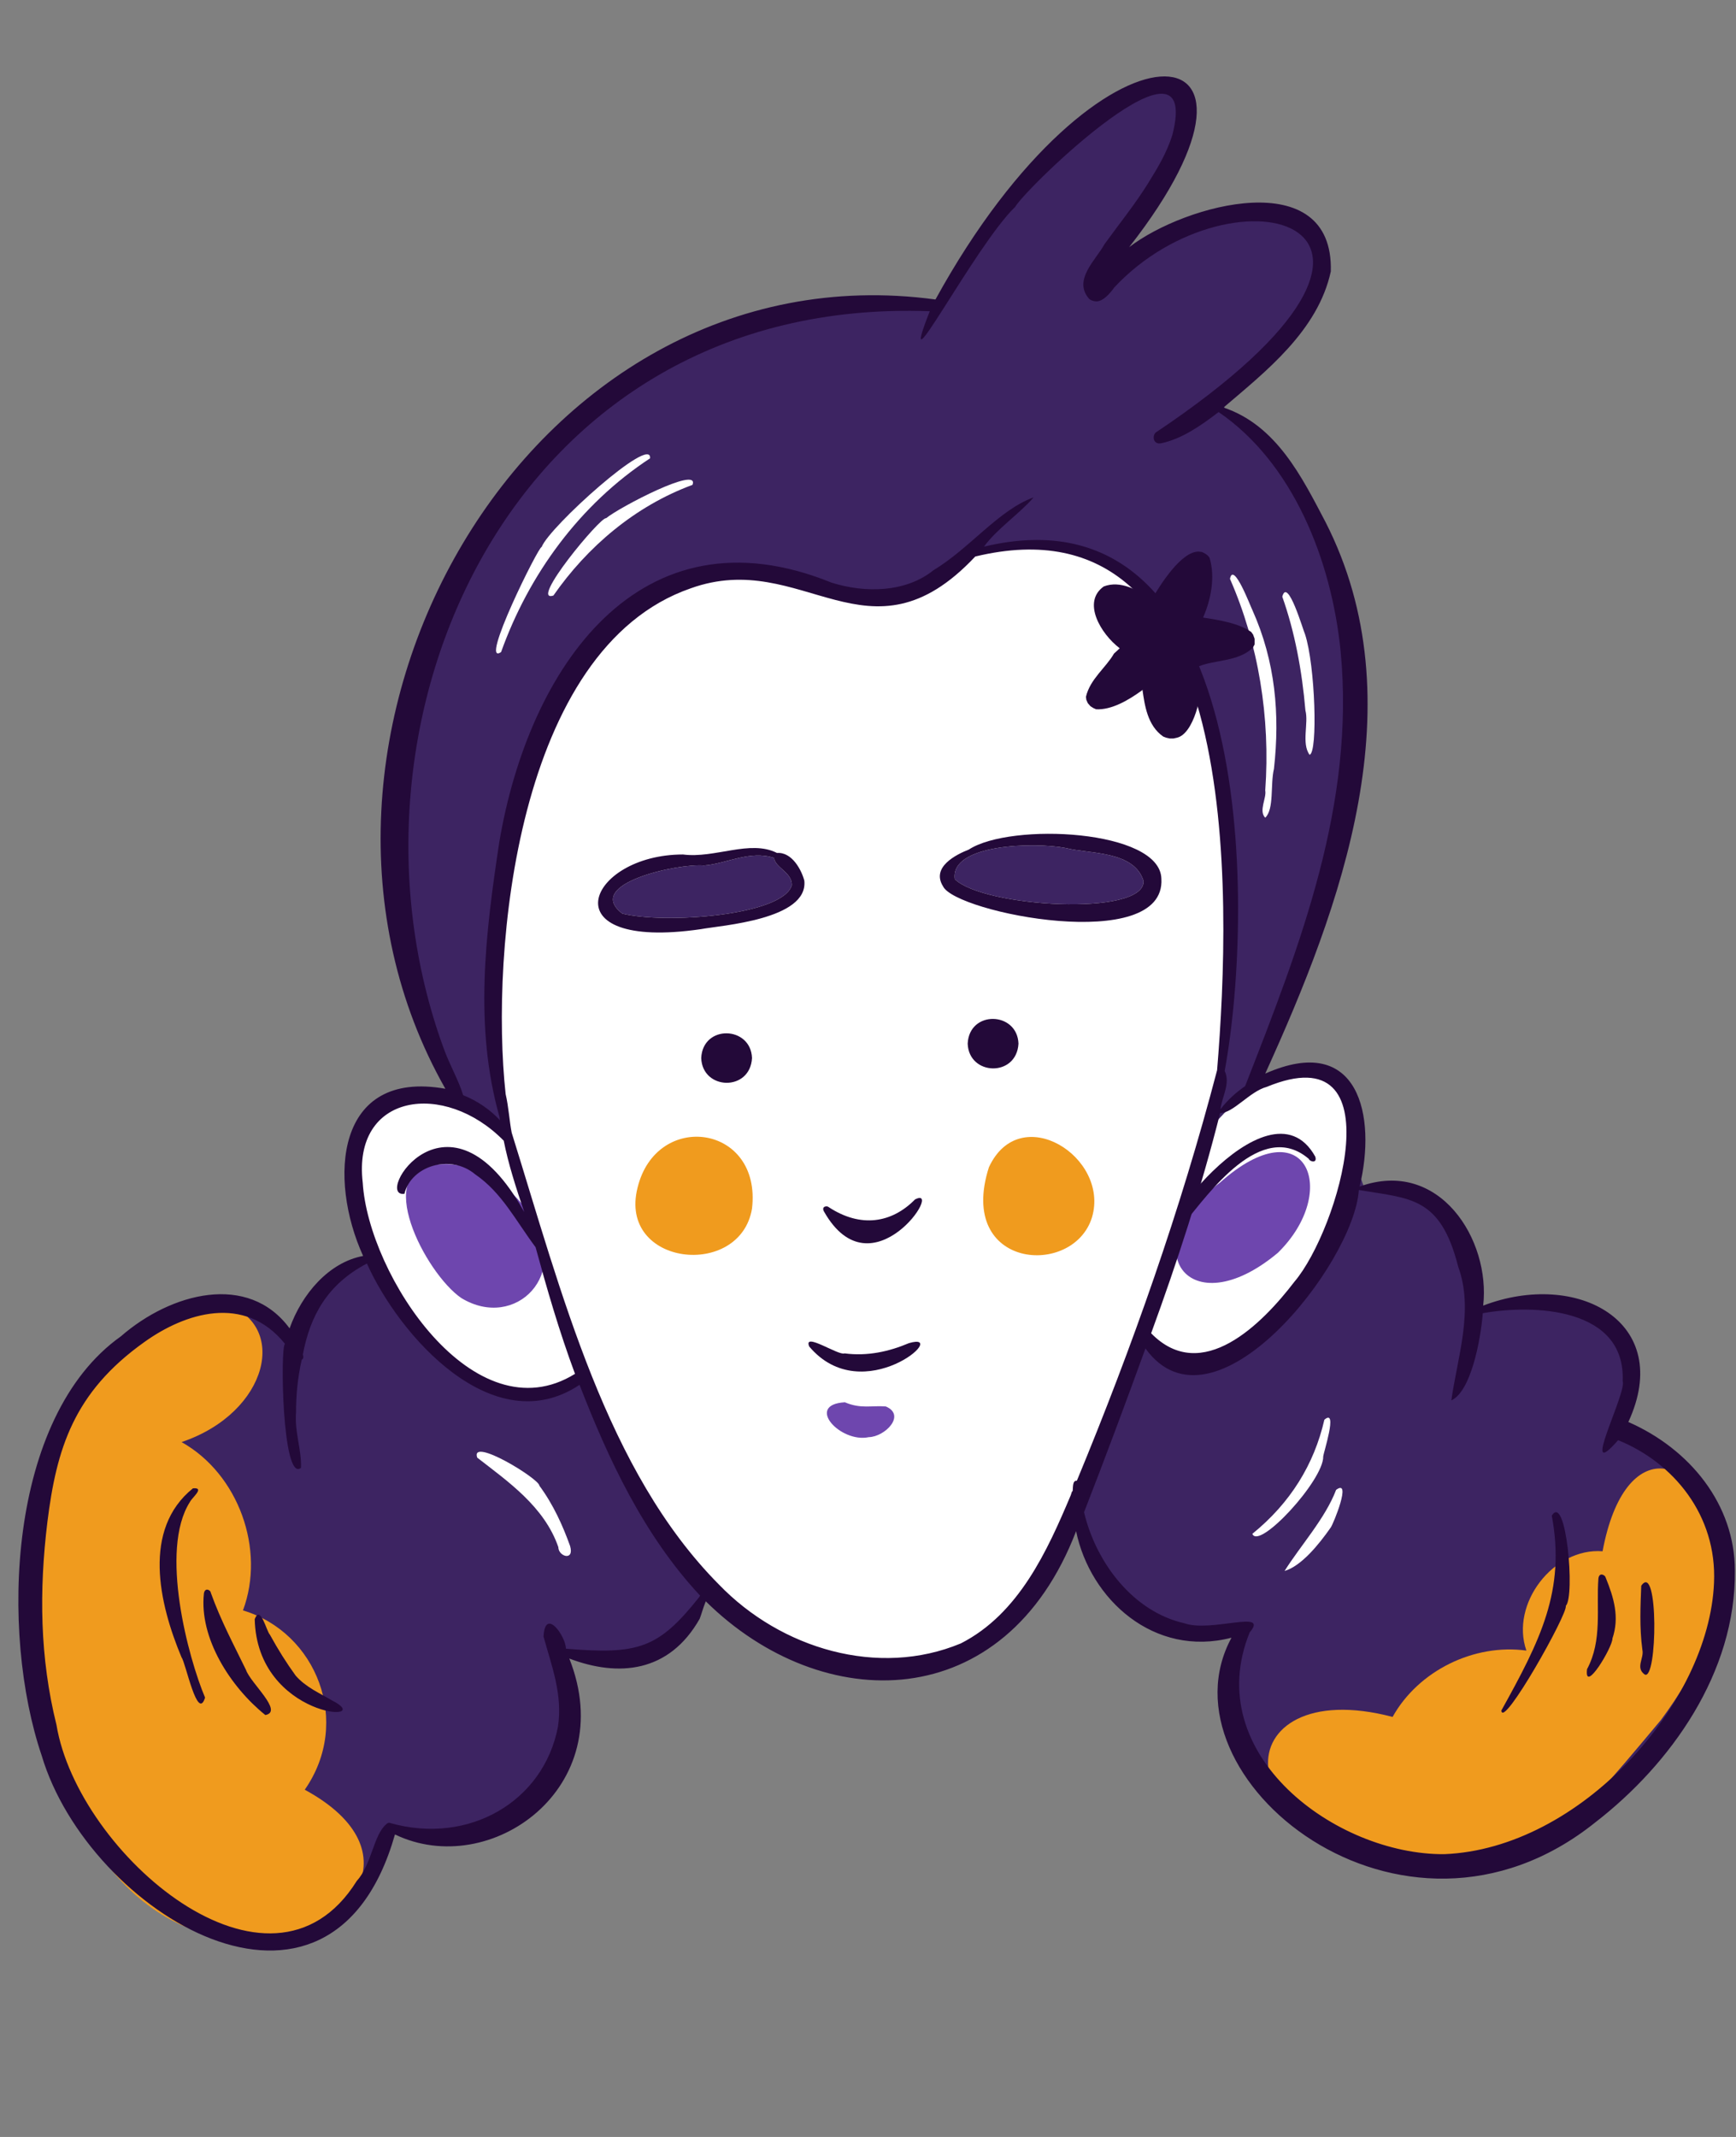 <?xml version="1.0" encoding="UTF-8" standalone="no"?><svg xmlns="http://www.w3.org/2000/svg" xmlns:xlink="http://www.w3.org/1999/xlink" fill="#000000" height="563.7" preserveAspectRatio="xMidYMid meet" version="1" viewBox="-4.9 -19.7 458.0 563.7" width="458" zoomAndPan="magnify"><rect x="-4.9" y="-19.7" width="458.0" height="563.7" fill="#808080" stroke="none"/><g><g id="change1_1"><path d="M351.8,276.3c-2.1-21.4-24-12.1-34.1-3.8l-1.4-2.3c-4.1,17.2-13.4,45.5-19.2,62.1 c13.4,15.7,31.1-1,38.9-10.7C346.4,308,352,292.5,351.8,276.3z" fill="#ffffff"/></g><g id="change1_2"><path d="M146.3,336.5l-8-26.3l0.5,0.8c-3.1-9.2-7.4-21.2-9.4-30.7c-7-7-16.9-12.1-26.8-10.1 c-25.1,5.3-9.2,43-1.9,53.5c11.4,17.7,29.5,31.4,48,19.5L146.3,336.5z M129.3,296.4c-6.8-9.4-18.9-15.5-26.9-5.5 c0.1-0.3,0.2-0.6,0.7-1.5c10.6-11.5,21.4-1.1,26.8,7.8L129.3,296.4z" fill="#ffffff"/></g><g id="change1_3"><path d="M319.3,215.1c-1.5-45.4-13.5-102.9-67.7-89.4c-25.5,28.2-45.8,0.5-70,7c-53,13.3-58.3,100-54.6,137.1 l0.3,0.2c0.1,2.1,0.7,6.6,1.3,8.7l-0.1,0.2c13,43,28.9,103.1,65.3,129c10.4,7.8,26.2,12.3,39.9,11c26.5-0.7,37.5-25.1,45.9-44.9 c0-0.1,0.1-0.8,0.1-1.4l0.4,0.1c14.1-33.4,28.1-74.6,37.6-109.2C318.4,250,319.7,228.3,319.3,215.1z" fill="#ffffff"/></g><g id="change2_1"><path d="M350.7,154.6c-1.8-25.5-13.6-54.5-32.5-66.4l-0.4-2.1c-3.2,2.7-8.3,6-12.1,8c-0.3-0.1-4.9,1.9-4.7,1.2 c77.8-50.9,31.3-76.3-10.1-43.9c-1.5,1.6-3.7,4.8-5.5,6.3l-0.6,0.3l-0.5,0.1l-0.3,0l-0.3-0.1l-0.3-0.1c0-0.1,0,0.1-0.4-0.4 l-0.3-0.5l-0.2-0.6c3.3-14.8,31.3-36.9,22.9-51.5l-0.8-0.7l-1-0.4l-1.3-0.2c-25.1,5.3-51.5,43.5-59.6,57.3 c-126.2-4.3-166,128.6-126.3,209.2c4.9,1.7,9.4,5.7,12.8,9.6c-0.1-1.2-0.4-4.1-0.5-5.3c-5.9-21-4-37-1.5-62.5 c3.7-30.1,16.8-70.5,50.7-80.5c9.8-3,18.2-1.9,28.1,1.3c27.3,9.2,32.3,2.7,48.9-10.6l-4.4,4.8c75.5-22.6,74.3,92.8,66.3,136.2 c2,2.2-2,11.6-2.2,14.5c3.1-3.1,6.8-7.6,10.6-10.2C339,232.6,353.6,192.6,350.7,154.6z" fill="#3d2462"/></g><g id="change2_2"><path d="M180.9,400.2c-14.7-15.7-24.7-37.3-32.2-57c-22.8,17.4-47.5-12.3-56.2-31.7c-13,6.7-16.7,15.3-19.1,26.1 l0.1,0.3l-0.1,0c-1.4,4.8-1.8,11-1.8,16.1c-0.6-6.1-1.1-13.5,0.3-19.6c-11.6-14.9-28.8-9.5-41.1-0.3c-32.4,21.9-28.1,76.8-22,103 c7.2,33.2,46.8,65.7,71.3,50.9c15.3-10.1,14.6-24.2,17.8-25l0.1-0.2c16.3,4.1,29.5-0.9,38.1-10.9c10.3-11.7,8.7-23.7,5.2-35.3 c-3.8-11.9,1.3-4.2,2,0.1c21.1,1.7,25.8-0.4,36.5-12.9l1.9-2.8L180.9,400.2z" fill="#3d2462"/></g><g id="change2_3"><path d="M448.7,393.9c-0.9-17.9-13-29.7-27.3-35.6l-2.2,3c16.9-31.9-9-40.4-34.4-35.9c-0.5,6.1-1.6,13.5-4.5,19.1 c6.4-21.6,2-52.9-25.4-51.2l-1.6-4.5c-4.8,35.4-44.7,69.1-56.3,43.7l-1.1,3l-16.4,43.6c7,26.6,25.8,34.2,43.9,30.7 c-12.6,32.3,18.2,56.6,46.2,60.8C410.1,474.8,450.5,428.6,448.7,393.9z" fill="#3d2462"/></g><g id="change2_4"><path d="M204,213.8c-2.3,8-33.3,10.3-44.7,7.5c-10.4-7.9,14.8-13.3,21.5-12.7c5.8-0.4,12.1-4.1,18.5-2 C199.6,209.2,204.1,210.4,204,213.8z" fill="#3d2462"/></g><g id="change2_5"><path d="M296.8,212.7c0.3,9.5-42.4,6.9-49.8-0.5c-1.3-9.3,21.1-9.8,29.3-8.2C282.4,205.6,294.3,204.6,296.8,212.7z" fill="#3d2462"/></g><g id="change3_1"><path d="M10.4,359.9c-4.8,11.7-6.5,25.3-6.4,38.3c0.7,145.8,131,86.5,71.5,54.2c12.5-17.9,3.1-41.5-16.3-47.3 c6-16.1-1.2-36-16.2-44.4c23.1-7.8,28.4-31.2,11.2-36.5C34.9,324.1,15.3,346.5,10.4,359.9z" fill="#f09b1e"/></g><g id="change3_2"><path d="M362.5,433.2c6.8-12.2,21.5-19.4,35.3-17.5c-4.3-12.3,7.1-27.2,20.1-26.2c5.9-31.6,26.1-26.1,30.8-1.4 c2.3,17-5.7,32.8-15.4,45.9c-27,32.3-35.1,41.8-60.5,37C316,467.9,318.1,421.5,362.5,433.2z" fill="#f09b1e"/></g><g id="change3_3"><path d="M163.3,293.6c-5.2,20.7,27.1,24.2,30.2,5.5C196.1,276.9,168.3,273.1,163.3,293.6z" fill="#f09b1e"/></g><g id="change3_4"><path d="M256,288.2c-8.6,26.9,22.3,29.2,27.2,13.2C287.9,285.5,264.2,270.5,256,288.2z" fill="#f09b1e"/></g><g id="change4_1"><path d="M134.9,300.7c11.2,15.5-3.8,30.7-18.1,22c-9.5-6.5-23.8-34.2-6.4-35.2C119.9,286.4,129.8,292.8,134.9,300.7 z" fill="#6e46ae"/></g><g id="change4_2"><path d="M316.9,292.3c22.9-20.4,31.9,2.3,15.3,18.5C308.6,330.5,293.9,309.3,316.9,292.3z" fill="#6e46ae"/></g></g><g><g id="change5_2"><path d="M180.1,259.4c0.4-8.9,13.1-8.5,13.4,0C193,268.3,180.4,267.9,180.1,259.4z" fill="#230939"/></g><g id="change5_3"><path d="M250.4,255.6c0.4-8.9,13.1-8.5,13.4,0C263.3,264.5,250.7,264.1,250.4,255.6z" fill="#230939"/></g><g id="change5_4"><path d="M212.5,299.9c12.6,22.2,31.9-7.3,24-3.2c-6.1,6.2-14.3,7.6-22.8,2C213.3,298.3,211.7,298.5,212.5,299.9z" fill="#230939"/></g><g id="change5_5"><path d="M208.6,335.5c14.2,16.8,37.6-4.2,26.3-0.9c-5.2,2.2-10.9,3.5-17,2.7C216.4,338,206.9,331.5,208.6,335.5z" fill="#230939"/></g><g id="change5_6"><path d="M207.3,212.6c-0.7-2.7-3.2-7.6-7.2-7.3c-7.1-3.6-16.4,1.5-24.8,0.4c-25.3,0-35.9,25.6,4.7,19.7 C185.3,224.4,208.4,222.9,207.3,212.6z M204,213.8c-2.3,8-33.3,10.3-44.7,7.5c-10.4-7.9,14.8-13.3,21.5-12.7 c5.8-0.4,12.1-4.1,18.5-2C199.6,209.2,204.1,210.4,204,213.8z" fill="#230939"/></g><g id="change5_7"><path d="M301.5,212.1c-0.3-13-39.8-14.9-50.8-7.7c-3.3,1.3-10,4.6-6.8,9.7C247.2,221.1,302.7,232.1,301.5,212.1z M296.8,212.7c0.3,9.5-42.4,6.9-49.8-0.5c-1.3-9.3,21.1-9.8,29.3-8.2C282.4,205.6,294.3,204.6,296.8,212.7z" fill="#230939"/></g><g id="change5_8"><path d="M46,372.9c-13.4,10.8-9,30.3-3,44.6c1.1,1.4,4.2,17.1,6.2,10.6c-4.4-10.4-12.1-38.9-4-51.6 C45.7,375.4,49.3,372.6,46,372.9z" fill="#230939"/></g><g id="change5_9"><path d="M48.9,400.6c-1.3,11.8,7,24.7,16.2,32.1c4.9-0.9-3.9-8.4-5.1-11.9c-3.3-6.8-6.6-12.9-9.3-20.4 C50.7,399.8,49.2,398.9,48.9,400.6z" fill="#230939"/></g><g id="change5_10"><path d="M62.3,407.4c0.6,26.2,32.9,27.7,20.3,21.4c-3-1.8-6.8-3.4-9.5-6.5c-2.4-3.3-4.6-6.8-6.8-10.8 C65.4,410.6,63.8,403.5,62.3,407.4z" fill="#230939"/></g><g id="change1_4"><path d="M121,364.8c8.1,6.3,17.7,12.9,21.4,23.6c0,2.5,4.3,3.8,3.1-0.3c-1.9-5.3-4.4-10.9-8.1-15.9 C137.4,370.4,119.1,359.2,121,364.8z" fill="#ffffff"/></g><g id="change1_5"><path d="M344.5,354.8c-2.7,11.8-9,22-19,30.1c1.7,4.4,18.8-14.1,18.7-20.4C344.2,363.7,348.2,351.6,344.5,354.8z" fill="#ffffff"/></g><g id="change1_6"><path d="M347.6,373.3c-2.9,7.6-9.4,14.7-13.6,21.4c4.4-1.3,9-6.9,12.2-11.5C346.9,382.2,351.8,370.2,347.6,373.3z" fill="#ffffff"/></g><g id="change5_11"><path d="M404.5,380.1c3.7,19.8-3.1,33-13.3,51.4c0.3,5.1,17.6-25.6,17-27.6C410.7,401.4,408.3,373.9,404.5,380.1z" fill="#230939"/></g><g id="change5_12"><path d="M416.8,396.7c-0.6,7.7,1.1,16.3-3,23.9c-0.8,6.8,6.8-5.9,6.7-8.1c1.9-5.6,0.4-10.7-1.8-16.1 C418.6,395.8,417,394.9,416.8,396.7z" fill="#230939"/></g><g id="change5_13"><path d="M428.1,398.6c-0.2,5.3-0.5,10.9,0.3,16.9c0.5,2.2-1.9,4.7,0.6,6.5C432.4,423.9,432.7,391.9,428.1,398.6z" fill="#230939"/></g><g id="change1_7"><path d="M127.3,152.3c7.3-20.4,20.7-38.9,39.3-51.1c0.6-6.4-26.7,18.2-28.6,23.4C137.4,124,121.3,156.4,127.3,152.3 z" fill="#ffffff"/></g><g id="change1_8"><path d="M141.1,137.4c8.9-12.8,21.5-23.6,36.7-29.2c2-5.2-19.3,5.9-22.8,8.8C153.6,116.5,134.5,139.5,141.1,137.4z" fill="#ffffff"/></g><g id="change1_9"><path d="M319.6,133c7.5,17.1,10.7,36.6,9.3,55.8c0.4,2-1.8,5.4,0,7.2c2.4-2.3,1.3-8.7,2.3-12.9 c1.6-14.3,0.4-28.3-5.7-41.9C325.1,140.5,320.5,128.2,319.6,133z" fill="#ffffff"/></g><g id="change1_10"><path d="M333.4,137.7c3.3,9.3,5.2,19.5,6.1,30c0.9,3.3-1.1,8.7,1.1,11.7c2.2-0.5,1.5-23.6-1.2-31.8 C339,146.9,334.8,132.3,333.4,137.7z" fill="#ffffff"/></g><g id="change5_14"><path d="M452.8,394.6c0-17.3-11.7-32-28.1-39.2c12.2-26.4-13.5-40.2-38.3-30.7c2-17.4-11.6-39-32.6-31.4 c4.5-18.5-0.1-40.8-24.9-29.8C349,219.3,369,165.4,344.8,118c-6.2-11.8-12.9-25.5-26.9-30.2c11-9.4,24.9-20.2,28.3-35.9 c0.8-28.4-38.4-17.8-53.2-6.4c46.5-59.4-7.7-65.2-51.1,13.8C133.7,44.7,60.7,176.1,112.6,267.5c-29.1-5.2-30.9,23.9-21.7,44.1 c-9.1,1.7-16.2,10.1-19.4,19.1c-10.9-14.8-31.3-9.4-44.5,2.1C-3,354.1-4.9,411,6.1,443.4c12.3,41.4,76.2,80.6,93.2,20.8 c25.1,12.1,59.5-12.3,46-46.4c12.9,4.9,26.3,3.8,34.4-10.5c0.5-1.3,0.9-2.9,1.6-4.6c30.8,30.4,79,30.3,97.7-18.5 c3.7,18,20.6,33.4,41,28.1C300.1,449,364.9,502,416,461C435.9,445.6,453.1,421.5,452.8,394.6z M329.3,267 c34.4-14.2,18.9,37.8,7.3,51.4c-8.4,11-24.4,27.3-37.8,13.6c6.9-18.9,13.2-38.2,18.2-58.1C320.4,274,324.8,268.2,329.3,267z M112.1,256.7C80.9,171.1,129.8,58.3,240.4,62.4c-9.5,24.1,11.9-17.3,22.5-27.5c3.2-5.4,49.4-50,41.5-19c-1.5,4.7-3.7,8.4-6.5,12.9 c-3.3,5.3-7.4,10.4-11.4,15.9c-2.2,4.1-8.5,9.5-4,14.5l0.5,0.3l0.6,0.2l0.6,0.1c1.8,0.1,3.6-1.9,4.9-3.7 c31.3-33.5,94.2-17.6,11.2,38.1c-1.3,0.6-1.2,3.6,1.3,3c5.4-1.2,10.3-4.6,15-8.2c19.5,13.3,29.8,38.9,32.2,63.2 c3.8,40.2-10.5,77-25.2,114.6c-2.3,1.6-4.5,3.5-6.5,6.1c0.3-3.1,2.7-6.8,1.1-10.1c8.2-44.7,7.6-155.3-63.5-138.3 c3.3-4.6,9.4-8.7,13.1-13c-9.2,3.3-16.9,13.5-26.4,19.2c-7.3,5.9-18,6.1-26.9,3.3c-50.7-20.6-80,22.6-87.7,68.6 c-3.6,23.9-6.7,48.4,0.1,72.4c0,0.2,0,0.2,0.1,0.8c-2.5-2.7-5.9-5.1-9.7-6.6C116,265,113.7,261.2,112.1,256.7z M90.8,292.3 c-2.8-23.7,21.6-27,37.2-11.1c1.2,6.1,3.2,12.3,5.4,18.8c-20.1-36.2-39.9-3.6-31.6-4.8c1.8-7.4,12.2-10.6,18.7-5.1 c7,4.8,10.6,12.1,15.9,19.2c3,11,6.2,22.1,10.4,33.4C120.2,359.2,92.3,316.7,90.8,292.3z M179.4,401.8c-10.6,13.3-15.9,15-35,13.4 c0-3.2-5.5-11.1-5.9-3.2c2.1,7.7,5.1,15.2,3.8,23.8c-3.8,19.8-23.6,31.2-44.2,25.4c-0.4-0.2-0.8,0-1.1,0.3 c-3.4,2.9-3.8,10.6-7.8,15C66.4,513,15.6,469.3,10,435.3c-4.4-17.7-4.6-35.4-2.4-53.5c2.4-19.3,6.9-34.2,25.6-47.5 c10.6-7.6,26.4-12.8,37.1,0.5c-1.3,0.2-0.8,36.7,4.2,32.7c0.2-4.8-1.7-9.3-1.3-14.6c0-4.4,0.4-9.1,1.5-13.9 c0.3-0.2,0.6-0.5,0.3-1.4c1.9-10.1,6.4-18.5,16.9-24c8.5,19,33.3,47.2,56.1,32c7.6,19.6,16.9,39.6,31.8,55.6 C179.7,401.4,179.7,401.4,179.4,401.8z M277.6,374.7c-6.2,14.7-13.7,31.3-29,39.1c-21.8,9.1-47.5,1.4-63.8-15.5 c-29.7-29.9-41.5-76.9-54.7-119.2c-0.6-3-0.8-6.8-1.6-10.2c-4.1-37.7,2.9-117.5,48.8-133.4c29.7-10.7,46.9,21.6,75.1-8.4 c70.9-17.1,67.6,89.5,63.8,135.5c-9.6,36.7-22.3,72.8-37,108.3c-1.1-0.1-1,1.4-1.1,2.7C277.9,373.7,277.8,374,277.6,374.7z M447.3,397.8c-1.3,31.9-35.3,70.2-71.2,71.6c-28.5,0.2-64.4-26.3-51.3-58.5c5.3-6.2-10.2,0.1-17.2-2.4 c-13.4-3-23.3-15.8-26.5-29.3c5.5-14.1,10.9-28.6,16.2-43.2c17.9,24.8,55-22.3,56.3-41.8c13.6,2.3,21.5,1.7,26.2,20.2 c4.2,11.5-0.2,23.9-1.8,35.3c5.1-2.3,7.7-15.6,8.3-23c13.4-2.4,37.7-1.5,36.9,17.9c1.2,3-11.7,27.6-1.2,15.6 C436.6,366.1,448.1,380,447.3,397.8z" fill="#230939"/></g><g id="change5_15"><path d="M342.1,285.4c-12.7-22.8-47.9,27.2-34.3,17.2c6-7.2,20.1-27.3,32.6-16.6 C340.6,286.7,342.7,287.3,342.1,285.4z" fill="#230939"/></g><g fill="#230939" id="change5_1"><path d="M326.1,148.8l-0.4-1.1l-0.5-0.7c-3.3-2.3-8.2-3.1-12.7-3.8c2-4.5,3.3-10.6,1.7-15.8l-0.5-0.6l-0.7-0.5 l-0.8-0.4l-0.9-0.1c-4.6,0-10.1,8.7-12.5,12.9l-0.4-0.5c-3-2.2-7.7-4.9-12.1-3.2c-5.8,4.1-0.8,12.5,4.2,16.3 c-0.2,0.2-0.9,0.9-1.5,1.4c-2.1,3.7-6.3,6.7-7.4,11.4l0.1,0.8l0.4,0.9l0.7,0.8l0.8,0.5l0.7,0.3c4,0.2,8.4-2.3,12.1-5l0.1-0.2 c0.6,4.1,1.3,9.5,5.5,12.4l0.8,0.3l0.9,0.2l1,0l0.9-0.2c4.4-1,6.9-11.5,6.3-16.2l-0.5-1.7c0-0.3,0-0.6-0.1-0.9 c4.3-1.8,10.4-1.2,14.3-4.9l0.5-0.9L326.1,148.8z M309.7,129.9L309.7,129.9L309.7,129.9L309.7,129.9z"/><path d="M289.5,141.1L289.5,141.1L289.5,141.1C289.5,141.1,289.5,141.1,289.5,141.1z"/></g><g id="change4_3"><path d="M218,350.2c-10.6,0.6-1.2,10.8,6.3,9.2c4.3-0.1,9.9-5.8,4.5-8.1C225,351,222.2,352,218,350.2z" fill="#6e46ae"/></g></g></svg>